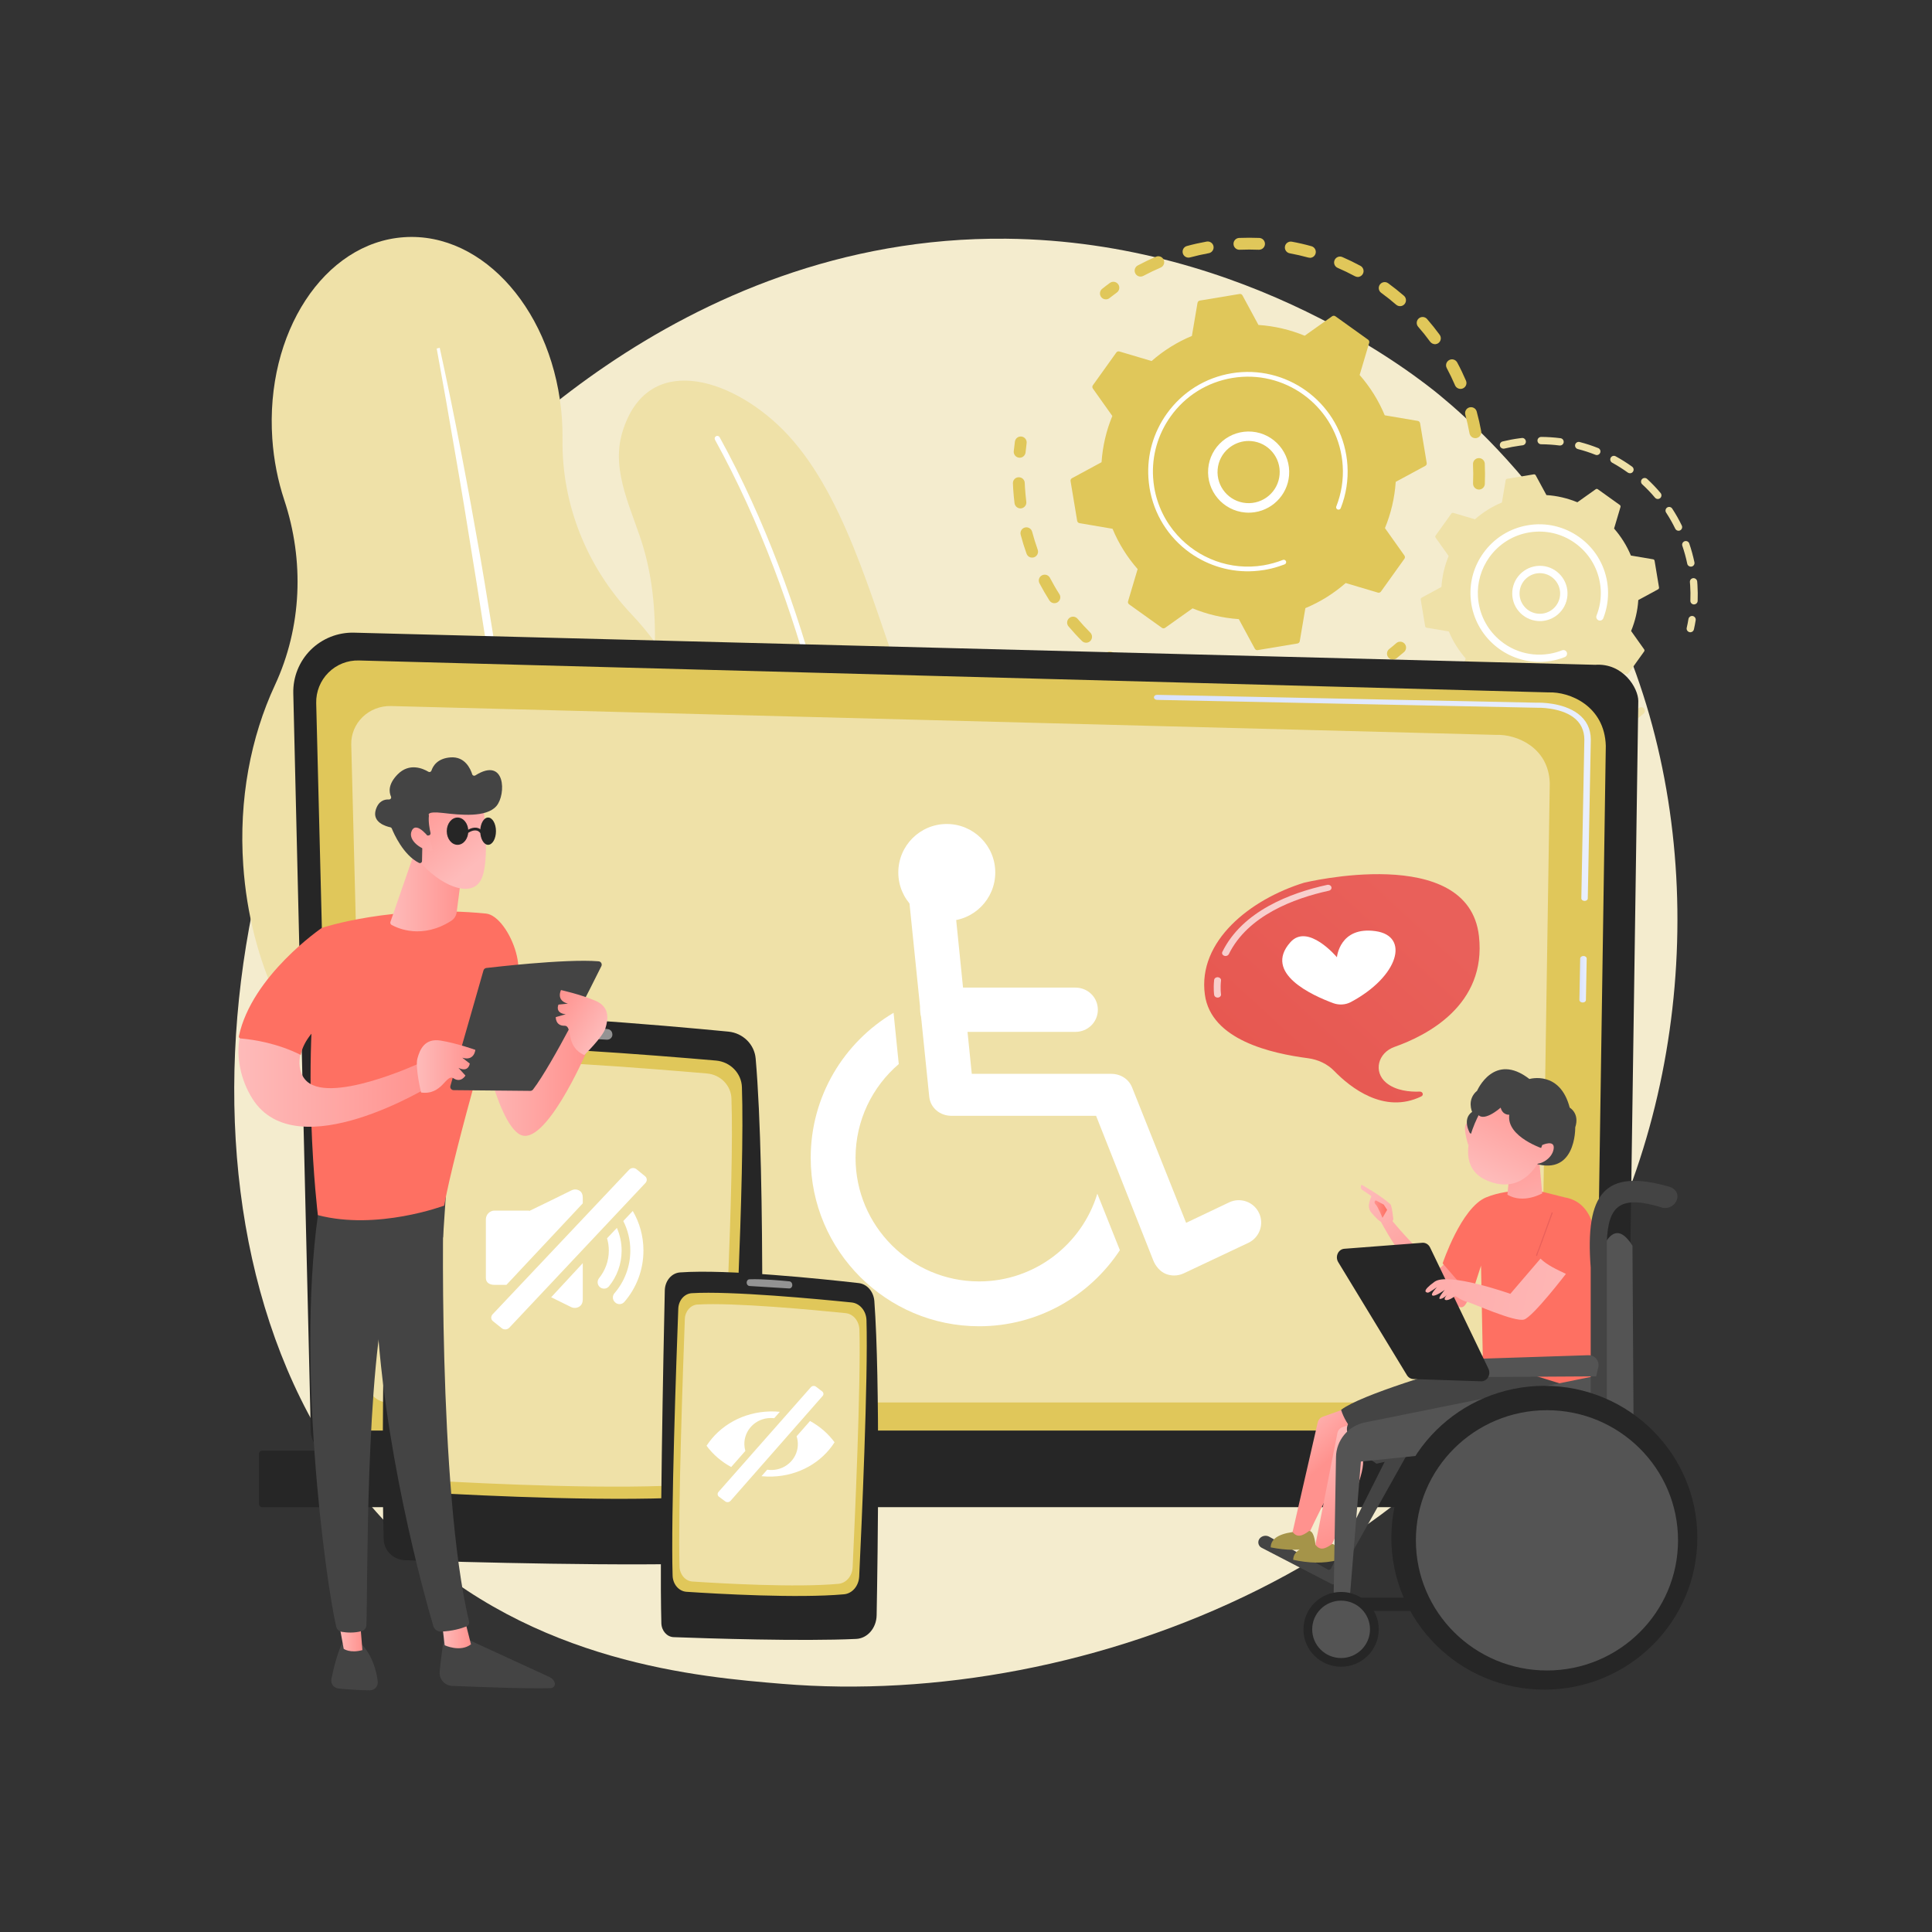 <?xml version="1.0" encoding="utf-8"?>
<!-- Generator: Adobe Illustrator 27.0.1, SVG Export Plug-In . SVG Version: 6.00 Build 0)  -->
<svg version="1.1" xmlns="http://www.w3.org/2000/svg" xmlns:xlink="http://www.w3.org/1999/xlink" x="0px" y="0px"
	 viewBox="0 0 3710 3710" style="enable-background:new 0 0 3710 3710;" xml:space="preserve">
<rect x="0" y="0" width="3710" height="3710" fill="#333333" stroke="none"/>
<style type="text/css">
	.st0{fill:#F4ECCE;}
	.st1{fill:#EFE1A8;}
	.st2{fill:#FFFFFF;}
	.st3{fill:#E0C75A;}
	.st4{fill:#262626;}
	.st5{fill:url(#SVGID_1_);}
	.st6{fill:url(#SVGID_00000177444023235024947720000008381021009723384982_);}
	.st7{opacity:0.5;fill:#FFFFFF;}
	.st8{fill:url(#SVGID_00000115482988631162999550000005470568596367128202_);}
	.st9{fill:url(#SVGID_00000049910175073420524510000014096991754862824623_);}
	.st10{fill:url(#SVGID_00000027603692795450133010000012960744692622818223_);}
	.st11{fill:url(#SVGID_00000178192200902424728930000014666182741542637456_);}
	.st12{fill:url(#SVGID_00000134968643287622234560000001665520947789313721_);}
	.st13{fill-rule:evenodd;clip-rule:evenodd;fill:url(#SVGID_00000149380544060020983030000002183452245188877205_);}
	.st14{fill-rule:evenodd;clip-rule:evenodd;fill:url(#SVGID_00000066509322331314872870000011243826885242296720_);}
	.st15{fill-rule:evenodd;clip-rule:evenodd;fill:#444444;}
	.st16{fill-rule:evenodd;clip-rule:evenodd;fill:url(#SVGID_00000116926263319690336450000000543214622638671503_);}
	.st17{fill-rule:evenodd;clip-rule:evenodd;fill:url(#SVGID_00000149375864471344107950000016720702987685540520_);}
	.st18{fill:#444444;}
	.st19{fill:url(#SVGID_00000005979920327488448890000007213044626004743864_);}
	.st20{fill:#A59449;}
	.st21{fill:#545454;}
	.st22{fill:url(#SVGID_00000177452434225223080730000011370926411965850809_);}
	.st23{fill:url(#SVGID_00000043431228560297376810000011443190784422220687_);}
	.st24{fill:url(#SVGID_00000116237820891903427680000009299300959451174045_);}
	.st25{opacity:0.7;fill:#FFFFFF;}
	.st26{fill:url(#SVGID_00000095339531005402135610000017514954509921741706_);}
	.st27{fill:url(#SVGID_00000173145947883202251990000006400387176940066950_);}
	.st28{fill:url(#SVGID_00000181072567319300694140000009638237942830208441_);}
	.st29{fill:url(#SVGID_00000082328971297537823050000002605460998576604350_);}
	.st30{fill:url(#SVGID_00000121242731131555713200000011551484860735406475_);}
	.st31{fill:url(#SVGID_00000010307734301448599330000015622334936989526921_);}
	.st32{fill:url(#SVGID_00000133515025786941662420000009664515427415761801_);}
	.st33{fill:url(#SVGID_00000075882008596747585280000002678316888873162660_);}
	.st34{fill:url(#SVGID_00000018946719870806944770000005546866426150064257_);}
	.st35{fill:url(#SVGID_00000075869407792668091990000012925148922666387339_);}
	.st36{fill:url(#SVGID_00000030452059577816991300000009861490176275466382_);}
</style>
<g id="Background">
</g>
<g id="Illustration">
	<path class="st0" d="M3105,2343.5c-280.8,656.2-1021.8,938.1-1602.5,890c-158.5-13.1-477.5-39.5-726.6-275.1
		C297.5,2506.1,371.2,1560.6,829.1,1004c59-71.7,467.1-552,1103.2-545.6c465.7,4.7,792.5,267.8,832.3,300.5
		c50.2,41.4,160.9,139.8,260.7,295.8C3259.8,1421.5,3280.4,1933.4,3105,2343.5z"/>
	<g>
		<path class="st1" d="M1255.1,1702.5c-35.6-128.8-6-285.2,1.2-426.8c3.8-74.9,0.9-148.4-19.8-220.9
			c-20.5-72.1-64.6-147.4-41.5-224.5c46.5-155.2,207-106.3,307.7-5.8c116.8,116.7,169.8,324,227.7,481.5
			c34.9,95,81.9,191,106.1,289.2c40.1,162.6,16.5,281.6-53.2,368.5c-66.8,83.3-180.3,112.5-279.1,72
			C1415,1999.1,1312.6,1910.3,1255.1,1702.5z"/>
		<path class="st2" d="M1676.2,2269.5C1676.2,2269.5,1676.2,2269.5,1676.2,2269.5c-2.8-0.1-5-2.5-4.9-5.3
			c0.1-2,9.2-205.4-22.9-480.9c-29.7-254.1-101.5-623.2-275.4-938.8c-1.3-2.4-0.5-5.5,2-6.9c2.4-1.3,5.5-0.5,6.9,2
			c174.7,317.1,246.8,687.6,276.6,942.7c32.2,276.3,23.1,480.3,23,482.3C1681.3,2267.5,1679,2269.6,1676.2,2269.5z"/>
	</g>
	<g>
		<path class="st1" d="M1386.2,1598.7c-11.5-168.9-77.3-317.5-173.3-418.9c-85.8-90.7-134.3-210.9-132.7-335.7
			c0.2-13.1-0.2-26.4-1.1-39.8C1065.1,601.2,929.4,445,775.8,455.5C622.3,466,509.1,639.2,522.9,842.3
			c2.8,41.5,10.8,81.1,22.9,117.7c38.8,116.7,34,244.1-17.9,355.7c-46.4,99.7-69.5,219.2-60.8,345.8
			c12.9,188.9,93.6,352.3,208.6,452.9c43.5,38,79.9,83.8,106.9,134.8c44.8,84.8,123.9,139,210.1,133.1
			c93-6.4,168.3-80.8,197.1-182.2c16.3-57.4,43.7-110.8,78.9-159.1C1351.8,1927.2,1397.8,1769.5,1386.2,1598.7z"/>
		<path class="st2" d="M844.4,667.9c29.2,132.9,54.2,266.6,77.7,400.6c5.9,33.5,11.3,67.1,16.7,100.6l8.2,50.4l7.8,50.4
			c5.1,33.6,10.6,67.2,15.2,100.9l14,101.1c8.5,67.5,17.6,134.9,24.8,202.6c3.7,33.8,8,67.6,11,101.5l9.4,101.6
			c11.2,135.6,18.9,271.6,19.8,407.7l-5.9,0.1l-4.5-101.8l-1.1-25.4l-1.7-25.4l-3.5-50.8l-3.4-50.8c-1.1-16.9-2.8-33.8-4.2-50.8
			c-3-33.8-5.8-67.7-9-101.5c-13.8-135.1-29.4-270.1-47.8-404.7c-9.7-67.2-18.8-134.6-29-201.7l-7.5-50.4l-7.9-50.3
			c-5.3-33.6-10.5-67.1-16.1-100.6c-10.6-67.1-21.7-134.2-33.4-201.1c-11.3-67-23.2-133.9-35.4-200.8L844.4,667.9z"/>
	</g>
	<g>
		<g>
			<g>
				<path class="st3" d="M2839.6,940.1c-6.3-0.3-11.1-5.5-10.9-11.8c0.5-12.2,0.5-24.5-0.1-36.8c-0.3-6.2,4.5-11.4,10.6-11.8
					c0.1,0,0.1,0,0.2,0c6.3-0.3,11.6,4.6,11.8,10.8c0.6,12.9,0.6,25.9,0.1,38.7c-0.2,5.9-4.9,10.5-10.6,10.9
					C2840.4,940.1,2840,940.1,2839.6,940.1z M2821.9,832.1c-2.2-12-4.9-24.1-8.1-35.9c-1.6-6,1.9-12.3,8-13.9
					c6.1-1.6,12.3,1.9,13.9,8c3.4,12.4,6.3,25.1,8.6,37.7c1.1,6.2-3,12.1-9.1,13.2c-0.4,0.1-0.9,0.1-1.3,0.2
					C2828.1,841.8,2823,837.8,2821.9,832.1z M2794.1,739.9c-4.8-11.2-10.2-22.4-15.9-33.1c-3-5.5-0.9-12.4,4.7-15.4
					c5.5-3,12.4-0.9,15.4,4.7c6.1,11.3,11.7,23.1,16.8,34.9c2.5,5.8-0.2,12.4-6,14.9c-1.2,0.5-2.5,0.8-3.8,0.9
					C2800.6,747,2796,744.4,2794.1,739.9z M2746.3,656.2c-7.2-9.9-14.9-19.5-23-28.7c-4.1-4.7-3.6-11.9,1.1-16
					c4.7-4.1,11.9-3.6,16,1.1c8.4,9.7,16.6,19.9,24.2,30.3c3.7,5.1,2.6,12.2-2.5,15.9c-1.8,1.3-3.9,2-6,2.2
					C2752.5,661,2748.7,659.4,2746.3,656.2z M2681.1,585.2c-9.2-8-18.9-15.7-28.8-22.9c-5.1-3.7-6.2-10.8-2.5-15.9
					c3.7-5.1,10.8-6.2,15.9-2.5c10.4,7.6,20.6,15.7,30.3,24.1c4.7,4.1,5.2,11.3,1.1,16c-2.1,2.4-4.9,3.7-7.8,3.9
					C2686.4,588.1,2683.5,587.2,2681.1,585.2z M2601.8,530.4c-10.8-5.8-21.9-11.2-33.1-16c-5.8-2.5-8.4-9.2-5.9-14.9
					c2.5-5.8,9.2-8.4,14.9-5.9c11.8,5.1,23.5,10.8,34.8,16.9c5.5,3,7.6,9.9,4.6,15.4c-1.9,3.6-5.5,5.7-9.3,6
					C2605.9,531.9,2603.8,531.4,2601.8,530.4z M2180.2,525.1c-3-5.5-0.9-12.4,4.7-15.4c11.3-6,23.1-11.7,34.9-16.7
					c5.8-2.5,12.4,0.2,14.9,6c2.5,5.8-0.2,12.4-6,14.9c-11.2,4.8-22.4,10.2-33.2,15.9c-1.5,0.8-3,1.2-4.6,1.3
					C2186.7,531.4,2182.4,529.2,2180.2,525.1z M2512.4,494.6c-11.8-3.2-23.8-6-35.8-8.2c-6.2-1.1-10.2-7.1-9.1-13.2
					c1.1-6.2,7.1-10.2,13.2-9.1c12.6,2.3,25.3,5.2,37.7,8.7c6,1.7,9.6,7.9,7.9,14c-1.3,4.8-5.5,8-10.2,8.3
					C2514.9,495,2513.7,494.9,2512.4,494.6z M2271.3,486.3c-1.6-6.1,1.9-12.3,8-13.9c12.4-3.4,25.1-6.2,37.8-8.5
					c6.2-1.1,12.1,3,13.2,9.1c1.1,6.2-3,12.1-9.1,13.2c-12,2.2-24.1,4.9-35.9,8.1c-0.8,0.2-1.5,0.3-2.3,0.4
					C2277.7,495,2272.7,491.6,2271.3,486.3z M2417.3,479.6c-12.2-0.5-24.6-0.5-36.8,0c-6.3,0.3-11.6-4.6-11.8-10.9
					c-0.3-6.2,4.5-11.4,10.6-11.8c0.1,0,0.2,0,0.2,0c12.9-0.5,25.9-0.5,38.7,0c6.3,0.3,11.1,5.6,10.9,11.8
					c-0.3,5.9-4.9,10.5-10.6,10.8C2418.1,479.7,2417.7,479.7,2417.3,479.6z"/>
				<path class="st3" d="M2124.3,574.8c2.2-0.1,4.4-0.9,6.3-2.4c4.6-3.6,9.3-7.2,14.1-10.7c5.1-3.7,6.2-10.8,2.5-15.9
					c-3.7-5.1-10.8-6.2-15.9-2.5c-5,3.7-10,7.4-14.8,11.3c-4.9,3.9-5.7,11-1.8,16C2117.1,573.6,2120.7,575.1,2124.3,574.8z"/>
			</g>
			<g>
				<path class="st3" d="M1958.8,878.9c5.5-0.3,10-4.6,10.6-10.2c0.6-5.8,1.2-11.7,2-17.6c0.9-6.2-3.5-11.9-9.7-12.8
					c-6.2-0.9-11.9,3.5-12.8,9.7c-0.8,6.1-1.6,12.4-2.2,18.5c-0.6,6.2,4,11.8,10.2,12.4C1957.6,878.9,1958.2,878.9,1958.8,878.9z"/>
				<path class="st3" d="M2404.2,1363.6c-6.3,0.1-11.4-4.9-11.5-11.2c-0.1-6.3,4.9-11.4,11.2-11.5c11.9-0.2,24.1-0.9,36.1-2
					c6.2-0.6,11.8,4,12.4,10.2c0.6,6.2-4,11.8-10.2,12.4c-5.2,0.5-10.5,0.9-15.7,1.3C2419.1,1363.2,2411.6,1363.5,2404.2,1363.6z
					 M2489.6,1342.9c-1.4-6.1,2.3-12.2,8.4-13.7c11.7-2.8,23.4-6.1,34.8-9.8c5.9-2,12.4,1.3,14.3,7.3c2,6-1.3,12.4-7.3,14.3
					c-12,3.9-24.3,7.4-36.7,10.3c-0.6,0.2-1.3,0.2-1.9,0.3C2495.9,1351.9,2490.9,1348.3,2489.6,1342.9z M2342.4,1360.2
					c-12.5-1.5-25.2-3.7-37.6-6.3c-6.1-1.3-10.1-7.3-8.8-13.5c1.3-6.1,7.3-10.1,13.4-8.8c11.8,2.5,23.8,4.5,35.7,5.9
					c6.2,0.8,10.6,6.4,9.9,12.7c-0.7,5.5-5.2,9.6-10.5,9.9C2343.8,1360.3,2343.1,1360.3,2342.4,1360.2z M2582.1,1312.5
					c-2.8-5.6-0.4-12.4,5.2-15.2c10.8-5.3,21.5-11.1,31.8-17.2c5.4-3.2,12.4-1.5,15.6,3.9c3.2,5.4,1.5,12.4-3.9,15.6
					c-10.9,6.5-22.1,12.6-33.5,18.1c-1.4,0.7-2.8,1-4.3,1.1C2588.6,1319.1,2584.2,1316.7,2582.1,1312.5z M2245.3,1337.1
					c-11.9-4.3-23.7-9.1-35.3-14.4c-5.7-2.6-8.2-9.3-5.6-15c2.6-5.7,9.3-8.2,15-5.6c10.9,5,22.2,9.6,33.5,13.6
					c5.9,2.1,9,8.6,6.9,14.5c-1.6,4.4-5.6,7.2-10,7.5C2248.4,1337.9,2246.8,1337.7,2245.3,1337.1z M2155.7,1293.3
					c-10.7-6.8-21.2-14.1-31.3-21.7c-5-3.8-6-10.9-2.2-15.9c3.8-5,10.9-6,15.9-2.2c9.6,7.2,19.6,14.2,29.7,20.6
					c5.3,3.4,6.9,10.4,3.5,15.7c-2,3.2-5.4,5-8.9,5.3C2160.2,1295.2,2157.8,1294.6,2155.7,1293.3z M2077.7,1230.9
					c-9-8.9-17.7-18.4-25.8-28c-4.1-4.8-3.5-11.9,1.3-16c4.8-4.1,12-3.5,16,1.3c7.8,9.2,16,18.1,24.5,26.6c4.4,4.4,4.4,11.6,0,16.1
					c-2,2-4.6,3.1-7.3,3.3C2083.3,1234.4,2080.1,1233.3,2077.7,1230.9z M2015.2,1153.1c-6.8-10.7-13.2-21.8-19.1-33
					c-2.9-5.6-0.8-12.4,4.8-15.3c5.5-2.9,12.4-0.7,15.3,4.8c5.6,10.6,11.6,21.2,18.1,31.3c3.4,5.3,1.8,12.3-3.5,15.7
					c-1.7,1.1-3.5,1.6-5.4,1.7C2021.5,1158.6,2017.5,1156.7,2015.2,1153.1z M1971.3,1063.3c-4.3-11.9-8.1-24.1-11.3-36.4
					c-1.6-6.1,2-12.3,8.1-13.9c6-1.6,12.3,2,13.9,8.1c3.1,11.6,6.7,23.2,10.7,34.5c2.1,5.9-1,12.4-6.9,14.5c-1,0.4-2.1,0.6-3.1,0.6
					C1977.8,1071.2,1973.1,1068.2,1971.3,1063.3z M1948.2,966.3c-1.2-9.2-2-18.6-2.6-27.9c-0.2-3.4-0.4-6.7-0.5-10.1
					c-0.3-6.3,4.5-11.7,10.9-11.8c6.3-0.3,11.6,4.6,11.8,10.9c0.1,3.2,0.3,6.4,0.5,9.6c0.6,8.8,1.4,17.7,2.5,26.5
					c0.8,6.2-3.6,11.9-9.9,12.7c-0.2,0-0.5,0.1-0.7,0.1C1954.3,976.6,1949,972.3,1948.2,966.3z"/>
				<path class="st3" d="M2675.5,1266.5c2.3-0.1,4.5-1,6.4-2.5c4.8-3.8,9.6-7.9,14.3-11.9c4.7-4.1,5.2-11.3,1.1-16
					c-4.1-4.7-11.3-5.2-16-1.1c-4.4,3.9-9,7.7-13.6,11.3c-4.9,3.9-5.7,11.1-1.8,16C2668.3,1265.3,2671.9,1266.7,2675.5,1266.5z"/>
			</g>
			<g>
				<path class="st3" d="M2696.9,1073c1.3-1.8,1.3-4.3,0-6.2l-37.4-52.7c11.5-27.9,18.6-57.8,20.7-88.8l56.8-30.7
					c2-1.1,3.1-3.3,2.7-5.5l-12.7-76.4c-0.4-2.2-2.1-4-4.3-4.4l-63.6-10.8c-11.9-28.7-28.3-54.7-48.2-77.4l18.4-61.9
					c0.6-2.2-0.2-4.5-2-5.8l-63-45.1c-1.8-1.3-4.3-1.3-6.2,0l-52.7,37.4c-27.9-11.5-57.8-18.6-88.8-20.7l-30.7-56.8
					c-1.1-2-3.3-3.1-5.5-2.7l-76.4,12.7c-2.2,0.4-4,2.1-4.4,4.3l-10.8,63.6c-28.7,11.9-54.7,28.3-77.4,48.2l-61.9-18.4
					c-2.2-0.6-4.5,0.2-5.8,2l-45.1,63c-1.3,1.8-1.3,4.3,0,6.2l37.4,52.7c-11.5,27.9-18.6,57.8-20.7,88.8l-56.8,30.7
					c-2,1.1-3.1,3.3-2.7,5.5l12.7,76.4c0.4,2.2,2.1,4,4.3,4.4l63.6,10.8c11.9,28.7,28.3,54.7,48.2,77.4l-18.4,61.9
					c-0.6,2.2,0.2,4.5,2,5.8l63,45.1c1.8,1.3,4.3,1.3,6.2,0l52.7-37.4c27.9,11.5,57.8,18.6,88.8,20.7l30.7,56.8
					c1.1,2,3.3,3.1,5.5,2.7l76.4-12.7c2.2-0.4,4-2.1,4.4-4.3l10.8-63.6c28.7-11.9,54.7-28.3,77.4-48.2l61.9,18.4
					c2.2,0.6,4.5-0.2,5.8-2L2696.9,1073z"/>
				<g>
					<path class="st2" d="M2391.3,984.2c-42.8-3.6-74.7-41.3-71.2-84.1c1.7-20.7,11.4-39.5,27.3-53c15.9-13.4,36-19.9,56.8-18.2
						c42.8,3.6,74.7,41.3,71.2,84.1c-3.2,38.9-34.7,68.9-72.6,71.3C2399,984.6,2395.1,984.5,2391.3,984.2z M2359.1,861
						c-12.2,10.3-19.6,24.7-20.9,40.6c-2.7,32.8,21.7,61.7,54.6,64.4c32.8,2.7,61.7-21.7,64.4-54.6c2.7-32.8-21.7-61.7-54.6-64.4
						c-3-0.2-5.9-0.3-8.9-0.1C2381.1,847.8,2369,852.7,2359.1,861z"/>
				</g>
				<g>
					<path class="st2" d="M2408.2,1096.7c6.5-0.4,13-1.2,19.5-2.2l0,0c2.1-0.3,4.1-0.7,6.1-1.1c10.1-2,19.9-4.8,29.5-8.4
						c0.1,0,0.3-0.1,0.4-0.1c0.4-0.1,0.7-0.3,1.1-0.4c0.7-0.3,1.4-0.6,2.1-0.8c1.9-0.7,3-2.6,2.9-4.5c0-0.5-0.1-0.9-0.3-1.4
						c-0.9-2.3-3.6-3.5-5.9-2.6c-12,4.7-24.6,8.2-37.4,10.4c-63.8,10.6-125.4-13.4-165.7-58.3c-22.4-24.9-38.2-56.3-44.1-91.8
						c-1-6.2-1.7-12.4-2.1-18.6c-2.6-41.8,9.1-82.8,33.7-117.3c28.3-39.6,70.4-65.8,118.5-73.8c99.3-16.5,193.3,50.9,209.8,150.1
						c1,6.1,1.7,12.3,2.1,18.4c1.7,26.6-2.5,53.4-12.3,78.2c-0.3,0.6-0.4,1.3-0.3,2c0.1,1.7,1.2,3.3,2.9,3.9c2.3,0.9,5-0.2,5.9-2.6
						c10.3-26.1,14.7-54.1,12.9-82.1c-0.4-6.5-1.1-12.9-2.2-19.3c-17.3-104.2-116.1-174.8-220.2-157.6
						c-50.5,8.4-94.6,35.9-124.4,77.5c-25.9,36.2-38.2,79.3-35.4,123.2c0.4,6.5,1.2,13,2.2,19.6c8.4,50.5,35.9,94.6,77.5,124.4
						C2321.3,1087.2,2364.4,1099.5,2408.2,1096.7z"/>
				</g>
			</g>
		</g>
		<g>
			<g>
				<path class="st1" d="M3246.4,1214.1c3-0.2,5.7-2.3,6.4-5.5c1.3-5.8,2.5-11.7,3.4-17.6c0.6-3.8-2-7.4-5.8-8.1
					c-3.8-0.6-7.4,2-8.1,5.8c-0.9,5.6-2,11.3-3.3,16.8c-0.9,3.8,1.5,7.5,5.3,8.4C3245.1,1214.1,3245.8,1214.2,3246.4,1214.1z"/>
				<path class="st1" d="M3252.7,1160.7c-3.9-0.2-6.9-3.4-6.7-7.3c0.4-9.8,0.2-19.7-0.4-29.4c-0.1-2.1-0.3-4.1-0.5-6.2
					c-0.3-3.9,2.5-7.2,6.4-7.6c3.7-0.2,7.2,2.5,7.6,6.4c0.2,2.2,0.3,4.3,0.5,6.5c0.6,10.2,0.8,20.6,0.4,30.8c-0.1,3.6-3,6.5-6.6,6.7
					C3253.2,1160.7,3253,1160.7,3252.7,1160.7z M3240,1082.5c-2.4-11.6-5.6-23.2-9.4-34.3c-1.3-3.7,0.7-7.6,4.4-8.9
					c3.6-1.2,7.7,0.7,8.9,4.4c4,11.7,7.3,23.8,9.9,36c0.8,3.8-1.6,7.5-5.4,8.3c-0.3,0.1-0.7,0.1-1,0.1
					C3243.9,1088.3,3240.7,1086,3240,1082.5z M3217,1015.3c-5.2-10.6-11.1-21.1-17.6-31c-2.1-3.2-1.2-7.6,2-9.7
					c3.3-2.1,7.6-1.2,9.7,2c6.8,10.4,13,21.3,18.4,32.5c1.7,3.5,0.3,7.7-3.2,9.4c-0.8,0.4-1.7,0.6-2.6,0.7
					C3221,1019.4,3218.3,1017.9,3217,1015.3z M3178.1,955.7c-7.6-9.1-15.9-17.7-24.6-25.7c-2.8-2.6-3-7.1-0.4-9.9
					c2.6-2.8,7.1-3,9.9-0.4c9.1,8.4,17.8,17.5,25.8,27c2.5,3,2.1,7.4-0.8,9.9c-1.2,1-2.6,1.5-4.1,1.6
					C3181.8,958.3,3179.6,957.5,3178.1,955.7z M3125.9,907.5c-9.6-6.9-19.7-13.3-30.1-19c-3.4-1.9-4.6-6.1-2.8-9.5
					c1.9-3.4,6.1-4.7,9.5-2.8c10.9,6,21.5,12.6,31.6,19.9c3.1,2.3,3.9,6.6,1.6,9.8c-1.3,1.8-3.2,2.8-5.3,2.9
					C3128.9,908.9,3127.3,908.4,3125.9,907.5z M3063.6,873.3c-11-4.4-22.4-8.1-33.8-11c-3.7-1-6-4.8-5-8.5c1-3.7,4.8-6,8.6-5
					c12,3.1,23.9,7,35.5,11.6c3.6,1.4,5.4,5.5,3.9,9.1c-1,2.6-3.5,4.2-6.1,4.4C3065.6,873.9,3064.6,873.7,3063.6,873.3z
					 M2994.9,855.5c-11.7-1.5-23.6-2.3-35.5-2.4c-3.9,0-7-3.2-7-7.1c0-3.9,3.2-6.9,7.1-7c12.4,0.1,25,0.9,37.2,2.5
					c3.8,0.5,6.5,4,6,7.9c-0.4,3.4-3.2,5.9-6.5,6.1C2995.8,855.6,2995.3,855.5,2994.9,855.5z M2880.3,856.2
					c-0.9-3.8,1.4-7.6,5.2-8.5c10.4-2.5,21.2-4.6,31.9-6c1.6-0.2,3.3-0.4,4.9-0.6c3.8-0.6,7.3,2.3,7.8,6.2c0.4,3.8-2.3,7.3-6.2,7.8
					c-1.5,0.2-3.1,0.4-4.6,0.6c-10.3,1.4-20.5,3.3-30.4,5.7c-0.4,0.1-0.8,0.2-1.2,0.2C2884.2,861.8,2881.1,859.6,2880.3,856.2z"/>
			</g>
			<g>
				<path class="st1" d="M2972.3,1444.5c-12.2,0.6-24.6,0.5-36.7-0.4c-3.9-0.3-6.8-3.6-6.5-7.5c0.3-3.9,3.7-6.7,7.5-6.5
					c11.6,0.8,23.4,0.9,35,0.4c3.9-0.2,7.2,2.8,7.4,6.6C2979.1,1441,2976.2,1444.2,2972.3,1444.5
					C2972.4,1444.5,2972.3,1444.5,2972.3,1444.5z M3000.7,1434.7c-0.7-3.8,1.9-7.4,5.7-8.1c11.5-2,23-4.7,34.1-8
					c3.7-1.1,7.6,1,8.7,4.7c1.1,3.7-1,7.6-4.7,8.7c-11.7,3.5-23.7,6.3-35.8,8.4c-0.3,0-0.5,0.1-0.8,0.1
					C3004.5,1440.7,3001.3,1438.3,3000.7,1434.7z M2899.2,1439.3c-12-2.4-24-5.5-35.5-9.2c-3.7-1.2-5.7-5.2-4.5-8.8
					c1.2-3.7,5.1-5.7,8.8-4.5c11,3.6,22.5,6.6,33.9,8.8c3.8,0.7,6.3,4.4,5.5,8.2c-0.6,3.2-3.3,5.5-6.4,5.7
					C2900.4,1439.4,2899.8,1439.4,2899.2,1439.3z M3069.8,1415.8c-1.6-3.5,0.1-7.7,3.6-9.2c10.7-4.7,21.2-10.1,31.2-16
					c3.3-2,7.6-0.9,9.6,2.5c2,3.3,0.9,7.6-2.5,9.6c-10.5,6.2-21.5,11.9-32.7,16.8c-0.8,0.3-1.6,0.5-2.4,0.6
					C3073.8,1420.1,3071,1418.5,3069.8,1415.8z M2829.5,1416.6c-11.1-5.2-21.9-11.1-32.3-17.5c-3.3-2-4.3-6.4-2.2-9.7
					c2-3.3,6.4-4.3,9.7-2.2c9.9,6.2,20.2,11.8,30.8,16.7c3.5,1.6,5,5.8,3.4,9.3c-1.1,2.4-3.4,3.9-5.9,4
					C2831.7,1417.3,2830.6,1417.1,2829.5,1416.6z M2767.3,1377.8c-9.5-7.7-18.7-16-27.2-24.7c-2.7-2.8-2.6-7.2,0.1-9.9
					c2.8-2.7,7.2-2.6,9.9,0.1c8.1,8.3,16.8,16.3,25.9,23.6c3,2.4,3.5,6.8,1.1,9.9c-1.3,1.6-3.1,2.5-5,2.6
					C2770.4,1379.5,2768.7,1379,2767.3,1377.8z M2716.1,1325.3c-7.4-9.7-14.3-20-20.4-30.5c-2-3.3-0.8-7.6,2.5-9.6
					c3.3-2,7.6-0.8,9.6,2.5c5.9,10,12.4,19.8,19.5,29.1c2.3,3.1,1.8,7.5-1.3,9.8c-1.1,0.9-2.5,1.3-3.8,1.4
					C2719.9,1328.1,2717.6,1327.2,2716.1,1325.3z"/>
				<path class="st1" d="M3138.6,1383.2c1.3-0.1,2.7-0.6,3.8-1.5c4.7-3.7,9.4-7.5,13.9-11.4c2.9-2.5,3.2-7,0.7-9.9
					c-2.5-2.9-7-3.2-9.9-0.7c-4.2,3.7-8.7,7.4-13.2,10.9c-3.1,2.4-3.6,6.8-1.3,9.8C3134,1382.4,3136.3,1383.4,3138.6,1383.2z"/>
			</g>
			<g>
				<path class="st1" d="M3157.2,1251c0.9-1.2,0.9-2.9,0-4.1l-25-35.2c7.7-18.7,12.5-38.7,13.8-59.4l38-20.6
					c1.3-0.7,2.1-2.2,1.8-3.7l-8.5-51.1c-0.2-1.5-1.4-2.7-2.9-2.9l-42.6-7.2c-8-19.2-19-36.6-32.3-51.8l12.3-41.4
					c0.4-1.5-0.1-3-1.3-3.9l-42.2-30.2c-1.2-0.9-2.9-0.9-4.1,0l-35.2,25c-18.7-7.7-38.7-12.5-59.4-13.8l-20.6-38
					c-0.7-1.3-2.2-2.1-3.7-1.8l-51.1,8.5c-1.5,0.2-2.7,1.4-2.9,2.9l-7.2,42.6c-19.2,8-36.6,19-51.8,32.3l-41.4-12.3
					c-1.5-0.4-3,0.1-3.9,1.3l-30.2,42.2c-0.9,1.2-0.9,2.9,0,4.1l25,35.2c-7.7,18.7-12.5,38.7-13.8,59.4l-38,20.6
					c-1.3,0.7-2.1,2.2-1.8,3.7l8.5,51.1c0.2,1.5,1.4,2.7,2.9,2.9l42.6,7.2c8,19.2,19,36.6,32.3,51.8l-12.3,41.4
					c-0.4,1.5,0.1,3,1.3,3.9l42.2,30.2c1.2,0.9,2.9,0.9,4.1,0l35.2-25c18.7,7.7,38.7,12.5,59.4,13.8l20.6,38
					c0.7,1.3,2.2,2.1,3.7,1.8l51.1-8.5c1.5-0.2,2.7-1.4,2.9-2.9l7.2-42.6c19.2-8,36.6-19,51.8-32.3l41.4,12.3c1.5,0.4,3-0.1,3.9-1.3
					L3157.2,1251z"/>
				<g>
					<path class="st2" d="M2952.6,1192.5c-14.1-1.2-26.9-7.8-36.1-18.6c-9.2-10.8-13.5-24.5-12.4-38.7c2.4-29.1,28.1-50.8,57.3-48.5
						c29.1,2.4,50.9,28.1,48.5,57.3c-1.2,14.1-7.8,26.9-18.6,36.1c-8.8,7.4-19.5,11.7-30.8,12.5
						C2957.8,1192.8,2955.2,1192.7,2952.6,1192.5z M2918.1,1136.4c-0.9,10.4,2.4,20.5,9.1,28.4c6.7,8,16.2,12.8,26.5,13.7l0,0
						c10.4,0.8,20.5-2.4,28.4-9.1c8-6.7,12.8-16.2,13.7-26.5c1.8-21.4-14.2-40.3-35.6-42.1c-1.9-0.2-3.8-0.2-5.7-0.1
						C2935.5,1101.9,2919.7,1116.9,2918.1,1136.4z"/>
				</g>
				<g>
					<path class="st2" d="M2964.4,1270.8c4.4-0.3,8.9-0.8,13.3-1.5c8.9-1.5,17.6-3.8,26-7.1c0.4-0.1,0.8-0.3,1.1-0.4
						c2.9-1.1,4.6-4,4.4-7c0-0.7-0.2-1.4-0.5-2.1c-1.4-3.6-5.5-5.3-9.1-3.9c-7.8,3.1-15.9,5.3-24.2,6.7l0,0
						c-0.5,0.1-0.9,0.1-1.4,0.2c-19.7,3.1-39.3,1.1-57.6-5.4c-9.9-3.5-19.4-8.4-28.2-14.6c-0.1-0.1-0.1-0.1-0.2-0.2
						c-0.2-0.2-0.4-0.3-0.7-0.5c-25.6-18.4-42.6-45.6-47.8-76.7c-0.7-4-1.1-8.1-1.4-12.1c-1.7-27,5.9-53.6,21.8-76
						c18.4-25.6,45.6-42.6,76.7-47.8c31.1-5.1,62.4,2.1,88,20.5c25.6,18.4,42.6,45.6,47.8,76.7c0.7,4,1.1,7.9,1.4,11.9
						c1.1,17.3-1.6,34.5-8,50.6c-0.4,1-0.5,2-0.5,3c0.2,2.6,1.8,5.1,4.4,6.1c3.6,1.4,7.7-0.3,9.1-4c7.1-18,10.1-37.4,8.9-56.6
						c-0.3-4.5-0.8-8.9-1.5-13.3c-5.8-34.8-24.8-65.3-53.5-85.8c-28.7-20.5-63.7-28.7-98.5-22.9c-34.8,5.8-65.3,24.8-85.8,53.5
						c-17.9,25-26.4,54.7-24.4,85c0.3,4.5,0.8,9,1.5,13.5C2837,1227.9,2897.6,1275,2964.4,1270.8z"/>
				</g>
			</g>
		</g>
	</g>
	<g>
		<g>
			<path class="st4" d="M596.8,2747.6c0,24.8,20.3,45.1,45.1,45.1h2438.7c24.8,0,45.1-20.3,45.1-45.1l20.3-1401.5
				c0-24.8-29.2-73.2-82.7-69.5l-2383.4-61.7c-31.1-0.8-61.2,11.2-83.3,33.1c-22,22-34.1,52-33.4,83.1L596.8,2747.6z"/>
			<path class="st3" d="M641.3,2704.4c0,23.5,19.2,42.7,42.7,42.7h2337.8c23.5,0,42.7-19.2,42.7-42.7l19.1-1272.3
				c-2.3-76.6-69.4-104.1-110.1-102.5l-2284.3-61.3c-21.9-0.6-43,7.8-58.5,23.3c-15.5,15.4-24,36.6-23.5,58.5L641.3,2704.4z"/>
			<path class="st1" d="M706.1,2654.6c0,21.2,17.8,38.6,39.7,38.6h2172.7c21.8,0,39.7-17.4,39.7-38.6l17.8-1150.7
				c-2.1-69.2-64.5-94.1-102.3-92.7l-2123-55.4c-20.3-0.5-40,7.1-54.4,21.1c-14.4,14-22.3,33.1-21.8,52.9L706.1,2654.6z"/>
			<g>
				<linearGradient id="SVGID_1_" gradientUnits="userSpaceOnUse" x1="3032.936" y1="1880.458" x2="3046.952" y2="1880.458">
					<stop  offset="0" style="stop-color:#DAE3FE"/>
					<stop  offset="1" style="stop-color:#E9EFFD"/>
				</linearGradient>
				<path class="st5" d="M3039.2,1925.1C3039.2,1925.1,3039.1,1925.1,3039.2,1925.1c-3.5,0-6.3-2.2-6.3-4.9l1.5-79.6
					c0-2.6,2.8-4.8,6.2-4.8c0,0,0.1,0,0.1,0c3.5,0,6.2,2.2,6.2,4.9l-1.5,79.6C3045.4,1923,3042.6,1925.1,3039.2,1925.1z"/>
				
					<linearGradient id="SVGID_00000101790433456019825440000004240470157554434965_" gradientUnits="userSpaceOnUse" x1="2215.98" y1="1532.147" x2="3054.956" y2="1532.147">
					<stop  offset="0" style="stop-color:#DAE3FE"/>
					<stop  offset="1" style="stop-color:#E9EFFD"/>
				</linearGradient>
				<path style="fill:url(#SVGID_00000101790433456019825440000004240470157554434965_);" d="M3042.9,1730
					C3042.9,1730,3042.8,1730,3042.9,1730c-3.5,0-6.3-2.2-6.3-4.9l5.8-304.9c-0.1-18.1-7.2-32.6-21.2-42.9
					c-26-19.2-67.4-18.3-69.1-18.2l-730.1-15.1c-3.5-0.1-6.2-2.3-6.1-5c0.1-2.7,2.7-4.9,6.4-4.7l729.7,15.1
					c4.5-0.2,48.5-0.8,77.8,20.9c16.5,12.2,24.9,29,25,49.9l-5.8,305C3049.1,1727.9,3046.3,1730,3042.9,1730z"/>
			</g>
			<path class="st4" d="M503.1,2894.2h2694.1c3.1,0,5.7-2.5,5.7-5.7v-97c0-3.1-2.5-5.7-5.7-5.7H503.1c-3.1,0-5.7,2.5-5.7,5.7v97
				C497.5,2891.6,500,2894.2,503.1,2894.2z"/>
		</g>
		<g>
			<g>
				<path class="st2" d="M2107.2,2292.2c-29.6,97.4-120.2,168.5-227.1,168.5c-130.8,0-237.2-106.4-237.2-237.3
					c0-72,32.2-136.6,83-180.1l-10-98.4c-95.2,56.4-159.1,160.1-159.1,278.5c0,178.3,145.1,323.4,323.4,323.4
					c112.9,0,212.4-58.1,270.3-146.1L2107.2,2292.2z"/>
			</g>
			<path class="st2" d="M2254.6,2449.3c-5.4,0-10.7-1-15.8-3c-11.1-4.4-19.8-15-24.2-26l-109.8-277.6h-277.5
				c-22.1,0-40.6-14.9-42.9-36.8l-38.4-375.9c-2.4-23.7,14.8-44.3,38.5-46.8c23.7-2.4,44.8,16,47.2,39.6l34.4,339.3H2134
				c17.6,0,33.5,9.8,40,26.2l103.7,259.9l82.6-39.3c21.5-10.2,47.2-1.1,57.4,20.4c10.2,21.5,1,47.1-20.5,57.3l-124.1,58.6
				C2267.2,2448,2260.9,2449.3,2254.6,2449.3z"/>
			<g>
				<path class="st2" d="M2065.1,1981.5H1810c-23.8,0-43.1-18.7-43.1-42.5c0-23.8,19.3-42.5,43.1-42.5h255.1
					c23.8,0,43.1,18.7,43.1,42.5C2108.2,1962.7,2088.9,1981.5,2065.1,1981.5z"/>
			</g>
			<circle class="st2" cx="1818.1" cy="1675.4" r="93.1"/>
		</g>
	</g>
	<g>
		<g>
			<path class="st4" d="M748.4,2002.2c-4.3,168.2-18.2,748.4-11.6,953.9c0.7,21.8,18.7,39.3,41.2,40c111,3.5,430.4,12.5,612.1,5.1
				c37.8-1.5,67.9-31.3,68.7-68c3.8-176.5,12.1-673.1-7.7-900.5c-2.4-27.3-24.4-49-52.5-51.7c-120.9-11.7-442.1-40.4-599-30.5
				C771.3,1952.2,749.1,1974.7,748.4,2002.2z"/>
			<path class="st3" d="M793.6,2054.5c-6.1,137.7-25.2,596-19.1,765.5c0.9,24.8,21,44.8,46.5,46.2c105,6,374.3,19.1,528.3,7.1
				c27.7-2.2,49.5-23.9,51-50.9c7.8-140.5,30.2-567.2,24.4-734.8c-0.9-26.7-22.3-48.6-49.7-51c-113.6-9.9-405.3-33.4-536.2-26.5
				C814.1,2011.5,794.6,2030.6,793.6,2054.5z"/>
			<path class="st1" d="M808,2078.2c-5.7,129.9-23.8,562-18.1,721.7c0.8,23.4,19.9,42.2,44,43.6c99.3,5.6,353.8,18,499.4,6.7
				c26.2-2,46.8-22.5,48.2-48c7.4-132.5,28.6-534.8,23.1-692.8c-0.9-25.2-21.1-45.8-47-48c-107.4-9.3-383.1-31.5-506.8-25
				C827.4,2037.7,809,2055.8,808,2078.2z"/>
			<path class="st7" d="M1022.8,1979.8L1022.8,1979.8c0,5.2,4.1,9.4,9.5,9.7c26.2,1.3,100.1,5.1,133.1,7c6.5,0.4,11.6-5.3,10.4-11.5
				l-0.2-1.1c-0.8-4.2-4.5-7.4-8.9-7.8c-22.3-2-89.7-7.5-134.3-5.9C1027.1,1970.3,1022.8,1974.6,1022.8,1979.8z"/>
		</g>
		<g>
			<path class="st2" d="M1238.7,2258.7l-16.5-13.5c-4.1-3.3-10.3-2.9-14,0.9L946,2523.8c-3.8,4-3.5,10,0.7,13.3l17,13.6
				c4.2,3.3,10.6,2.8,14.4-1.2l261.3-277.8C1243.1,2267.8,1242.8,2262,1238.7,2258.7z"/>
			<g>
				<path class="st2" d="M1119.1,2300.6v10.2l-146.6,156.5h-23c-9.1,0-16.5-4.1-16.5-13.2v-112.5c0-9.1,7.4-16.9,16.5-16.9h66.7v0.8
					c27.7-13.2,54.3-26.5,81.3-39.7c5.1-2.5,10.7-2.2,15.5,0.8C1117.8,2289.6,1119.1,2294.9,1119.1,2300.6z"/>
				<path class="st2" d="M1058.4,2491.1l60.7-65.5v69.5c0,5.7-1.8,11-6.7,14c-4.8,3-10.7,3.3-15.8,0.8
					C1083.9,2503.7,1071.2,2497.4,1058.4,2491.1z"/>
				<g>
					<path class="st2" d="M1235.6,2401.5c0,37.6-13.8,72.1-36.6,98.5c-4.7,5.4-13,5.8-18,0.7l-0.5-0.5c-4.5-4.5-4.8-11.8-0.7-16.6
						c19-22,30.6-50.8,30.6-82.2c0-20.4-4.9-39.7-13.5-56.7l18.2-19.3C1228.2,2347.9,1235.6,2373.8,1235.6,2401.5z"/>
					<path class="st2" d="M1193.7,2401.5c0,26-9.1,49.9-24.3,68.6c-4.6,5.6-13,6-18.1,0.9l-0.1-0.1c-4.5-4.5-4.7-11.6-0.8-16.5
						c11.7-14.5,18.7-32.9,18.7-52.9c0-8.2-1.2-16.1-3.4-23.6l18.9-20C1190.4,2371.3,1193.7,2386,1193.7,2401.5z"/>
				</g>
			</g>
		</g>
	</g>
	<g>
		<g>
			<g>
				<path class="st4" d="M1276.6,2478c-2.5,112.7-10.4,501.3-6.6,639c0.4,14.6,10.7,26.3,23.6,26.8c63.6,2.4,246.5,8.3,350.5,3.4
					c21.7-1,38.9-20.9,39.3-45.5c2.2-118.2,6.9-450.8-4.4-603.2c-1.4-18.3-14-32.8-30-34.6c-69.2-7.9-253.2-27.1-343-20.5
					C1289.7,2444.5,1277,2459.5,1276.6,2478z"/>
				<path class="st3" d="M1302.5,2513c-3.5,92.3-14.4,399.2-10.9,512.7c0.5,16.6,12,30,26.6,31c60.1,4,214.3,12.8,302.5,4.8
					c15.9-1.4,28.3-16,29.2-34.1c4.5-94.1,17.3-379.9,14-492.2c-0.5-17.9-12.8-32.5-28.5-34.1c-65-6.6-232.1-22.4-307.1-17.8
					C1314.3,2484.2,1303.1,2497,1302.5,2513z"/>
				<path class="st1" d="M1315.1,2532.7c-3.2,85.6-13.4,370.3-10.2,475.6c0.5,15.4,11.2,27.8,24.7,28.7
					c55.8,3.7,198.8,11.9,280.6,4.4c14.7-1.3,26.3-14.9,27.1-31.6c4.1-87.3,16-352.4,13-456.5c-0.5-16.6-11.8-30.2-26.4-31.7
					c-60.3-6.1-215.3-20.8-284.8-16.5C1326.1,2506,1315.7,2517.9,1315.1,2532.7z"/>
				<path class="st7" d="M1433.8,2463L1433.8,2463c0,3.5,2.4,6.3,5.4,6.5c15,0.9,57.3,3.4,76.2,4.7c3.7,0.2,6.7-3.6,5.9-7.7
					l-0.1-0.7c-0.5-2.8-2.6-5-5.1-5.2c-12.8-1.3-51.3-5-76.9-4C1436.2,2456.6,1433.8,2459.5,1433.8,2463z"/>
			</g>
		</g>
		<g>
			<g>
				<path class="st2" d="M1555.5,2728.7l-25.8,29.4c1.4,4.3,2.2,8.8,2.4,13.4c0.9,27.5-21.1,50.4-49.4,51.3
					c-3.2,0.1-6.4-0.1-9.4-0.6l-11,12.5c6.8,0.7,13.8,0.9,20.8,0.7c51.5-1.6,95.4-27.8,119.5-65.8
					C1590.4,2753,1574.3,2739,1555.5,2728.7z M1479.2,2723c2.5-0.1,5,0.1,7.5,0.4l10.8-12.3c-6.1-0.6-12.4-0.9-18.7-0.7
					c-51.9,1.1-97,27.2-122,65.9c12.3,16.7,28.5,30.6,47.3,40.8l27.2-30.9c-1.1-3.8-1.7-7.7-1.9-11.8
					C1428.5,2746.6,1450.8,2723.6,1479.2,2723z"/>
			</g>
			<path class="st2" d="M1578.8,2671.9l-11.9-9.1c-2.9-2.2-7.3-1.8-9.8,1l-177.3,201c-2.6,2.9-2.2,7.1,0.8,9.3l12.2,9.1
				c3,2.2,7.5,1.7,10.1-1.2l176.6-201.1C1582.1,2678.2,1581.7,2674.1,1578.8,2671.9z"/>
		</g>
	</g>
	<g>
		<g>
			<g>
				
					<linearGradient id="SVGID_00000141450194720375413190000015344167053299117978_" gradientUnits="userSpaceOnUse" x1="-1032.511" y1="2270.353" x2="-1197.943" y2="2470.13" gradientTransform="matrix(-1 0 0 1 1594.389 0)">
					<stop  offset="0" style="stop-color:#FEBBBA"/>
					<stop  offset="1" style="stop-color:#FF928E"/>
				</linearGradient>
				<path style="fill:url(#SVGID_00000141450194720375413190000015344167053299117978_);" d="M2646.4,2309.1
					c12.5,17.8,26.4,34.8,40.7,51.2c13.4,15.4,27.5,30.4,42.4,44.4c9.3,8.8,16.8,20.1,28,26.6c8.3,4.8,8.9,3.4,14.3-2.7
					c8.8-9.8,18.9-15.3,28.9-6.4c7.8,7,18.2,13.4,22.8,23.1c4.9,10.4-1.8,69.1-19.3,64.9c-0.1,0-78.7-18.7-162.7-183.3
					L2646.4,2309.1z"/>
				<g>
					
						<linearGradient id="SVGID_00000132769670893932696890000000820322482713821591_" gradientUnits="userSpaceOnUse" x1="-1022.463" y1="2278.66" x2="-1187.88" y2="2478.419" gradientTransform="matrix(-1 0 0 1 1594.389 0)">
						<stop  offset="0" style="stop-color:#FEBBBA"/>
						<stop  offset="1" style="stop-color:#FF928E"/>
					</linearGradient>
					<path style="fill:url(#SVGID_00000132769670893932696890000000820322482713821591_);" d="M2663,2347.8
						c-0.2,2.6,9.5,4.4,12.6-6.7c-0.8-4.8-2.4-25.8-6.1-29.1c-19.7-17.4-54.9-37-54.9-37c-3.9,6,1.2,9.9,1.2,9.9l17.6,11.8
						c-1.8,6-4.5,11.4-4.8,18.2c-0.2,5.2,1.7,10.3,5.2,14.3c3.5,4,8.2,9.1,12.4,13C2654.2,2349.6,2663,2347.8,2663,2347.8z"/>
					
						<linearGradient id="SVGID_00000174590062577306490130000014941785638327041161_" gradientUnits="userSpaceOnUse" x1="2639.566" y1="2321.847" x2="2663.652" y2="2321.847">
						<stop  offset="0" style="stop-color:#FF928E"/>
						<stop  offset="1" style="stop-color:#FE7062"/>
					</linearGradient>
					<path style="fill:url(#SVGID_00000174590062577306490130000014941785638327041161_);" d="M2663.7,2323.3l-6.5-10.1l-15.5-8.2
						c-2.4,2-3.4,4.6,0.5,8.6s12.6,25,12.6,25L2663.7,2323.3z"/>
				</g>
			</g>
			
				<linearGradient id="SVGID_00000097494543076732999360000014776458903653339815_" gradientUnits="userSpaceOnUse" x1="6663.46" y1="-6186.085" x2="6488.149" y2="-5835.464" gradientTransform="matrix(-1 0 0 1 5281.979 0)">
				<stop  offset="0" style="stop-color:#FF928E"/>
				<stop  offset="1" style="stop-color:#FE7062"/>
			</linearGradient>
			<path style="fill:url(#SVGID_00000097494543076732999360000014776458903653339815_);" d="M2847.3,2602.3
				c-18.7,39,105,64.6,213.9,82l2-261.8c0,0,16.7-111.1-59.4-123.4c-44.8-11.4-44.8-11.2-44.8-11.2s-57.3-8.3-105.2,11.4
				c-47.9,19.7-83.5,126.7-83.5,126.7l52.6,60.8c0.9,1.1,2.7,0.7,3.1-0.7l18-55.7L2847.3,2602.3z"/>
			<g>
				
					<linearGradient id="SVGID_00000084529156582776276970000015983444466407418303_" gradientUnits="userSpaceOnUse" x1="5406.908" y1="-11186.626" x2="5231.597" y2="-10836.005" gradientTransform="matrix(-1 0 0 1 1594.389 0)">
					<stop  offset="0" style="stop-color:#E1473D"/>
					<stop  offset="1" style="stop-color:#E9605A"/>
				</linearGradient>
				<path style="fill:url(#SVGID_00000084529156582776276970000015983444466407418303_);" d="M2951.7,2411.3c0.5-1,0.8-2.2,1.1-3.2
					c1.3-4.9,3.6-9.7,5.4-14.5c0.8-2.3,1.7-4.7,2.5-7c0.6-1.7,2.3-4.5,2.3-6.3c6.2-16.9,12.3-33.9,18.5-50.8
					c0.2-0.5-0.1-1.1-0.6-1.3c-0.5-0.2-1.1,0.1-1.3,0.6c-2.4,6.4-4.7,12.9-7,19.3c-4.4,12.1-8.8,24.2-13.2,36.4
					c-1.9,5.2-3.8,10.5-5.7,15.7c-0.6,1.8-1.5,3.4-2.2,5.2c-0.4,0.9-0.6,2-1,2.9c0,0.1-0.9,2.2-1.1,1.7c0.4,0.8,1.1,1.7,1.9,2.1
					C2951.4,2411.7,2951.6,2411.5,2951.7,2411.3z"/>
			</g>
			<g>
				
					<linearGradient id="SVGID_00000035519308458349062640000007368873811325069448_" gradientUnits="userSpaceOnUse" x1="1527.831" y1="2713.722" x2="1496.924" y2="2466.465" gradientTransform="matrix(-0.94 -0.341 -0.341 0.94 5141.944 218.113)">
					<stop  offset="0" style="stop-color:#FEBBBA"/>
					<stop  offset="1" style="stop-color:#FF928E"/>
				</linearGradient>
				<path style="fill-rule:evenodd;clip-rule:evenodd;fill:url(#SVGID_00000035519308458349062640000007368873811325069448_);" d="
					M2829.9,2177.2c0,0,6.2-17.2-9.5-20.3c-15.7-3.1-0.7,42.7-0.7,42.7L2829.9,2177.2z"/>
				
					<linearGradient id="SVGID_00000151516427358244387960000009498098506993058221_" gradientUnits="userSpaceOnUse" x1="2320.921" y1="2394.236" x2="2381.314" y2="2167.763" gradientTransform="matrix(-1 0 0 1 5281.979 0)">
					<stop  offset="0" style="stop-color:#FEBBBA"/>
					<stop  offset="1" style="stop-color:#FF928E"/>
				</linearGradient>
				<path style="fill-rule:evenodd;clip-rule:evenodd;fill:url(#SVGID_00000151516427358244387960000009498098506993058221_);" d="
					M2955.3,2224l6.2,67.6c0,0-35.9,20.8-66.8,2.6l5.5-59L2955.3,2224z"/>
				<path class="st15" d="M2822.6,2175.9c0,0-15.7-26.8,4.3-40.8c0,0-10.8-23.6,9.6-40.6c0,0,32.4-75.3,100.4-22.5
					c0,0,58.6-17.3,77.4,55c0,0,19.5,10.9,10.6,37.9c0,0,2.2,100.2-86.2,66.4L2822.6,2175.9z"/>
				
					<linearGradient id="SVGID_00000047030082848793027090000011380909021568330408_" gradientUnits="userSpaceOnUse" x1="1449.279" y1="2701.636" x2="1424.709" y2="2505.083" gradientTransform="matrix(-0.94 -0.341 -0.341 0.94 5141.944 218.113)">
					<stop  offset="0" style="stop-color:#FEBBBA"/>
					<stop  offset="1" style="stop-color:#FF928E"/>
				</linearGradient>
				<path style="fill-rule:evenodd;clip-rule:evenodd;fill:url(#SVGID_00000047030082848793027090000011380909021568330408_);" d="
					M2851.7,2119.9c0,0-74.9,112.1,2.5,146.5c73.1,32.4,103.9-42,103.9-42s32.1-33.1,21.3-58.5
					C2968.6,2140.4,2870,2106,2851.7,2119.9z"/>
				<path class="st15" d="M2965.4,2206.7c0,0-73.3-23.1-67.1-66.1c0,0-12.7,1.3-16.6-13.6c0,0-36,32.1-45.5,9.7
					c0,0,6.3-55.7,50.3-37.6c44,18,84.1,36.4,95.9,49.2C2994.2,2161.1,3004,2192.2,2965.4,2206.7z"/>
				
					<linearGradient id="SVGID_00000112603205338110124150000002838077728740658101_" gradientUnits="userSpaceOnUse" x1="1376.402" y1="2708.183" x2="1352.218" y2="2514.714" gradientTransform="matrix(-0.94 -0.341 -0.341 0.94 5141.944 218.113)">
					<stop  offset="0" style="stop-color:#FEBBBA"/>
					<stop  offset="1" style="stop-color:#FF928E"/>
				</linearGradient>
				<path style="fill-rule:evenodd;clip-rule:evenodd;fill:url(#SVGID_00000112603205338110124150000002838077728740658101_);" d="
					M2948.5,2234.4l13-35.6c0,0,25.2-11.5,21.9,7.9C2980,2226,2957.4,2236.7,2948.5,2234.4z"/>
			</g>
		</g>
		<g>
			<path class="st18" d="M2708.6,2781.2l-145.2,259.2c-1.1,2-3.6,2.7-5.7,1.7l-135.1-70c-6.9-3.6-8.4-12.8-3.1-18.4l0,0
				c4.7-4.9,12-6,17.9-2.7l112.5,63c2.1,1.2,4.8,0.4,5.9-1.8l106.6-211.9c0.7-1.4,2.2-2.3,3.8-2.3L2708.6,2781.2z"/>
			<g>
				
					<linearGradient id="SVGID_00000107570704455488947880000011873929259229491647_" gradientUnits="userSpaceOnUse" x1="-934.5" y1="2678.22" x2="-1007.185" y2="2760.496" gradientTransform="matrix(-1 0 0 1 1594.389 0)">
					<stop  offset="0" style="stop-color:#FEBBBA"/>
					<stop  offset="1" style="stop-color:#FF928E"/>
				</linearGradient>
				<path style="fill:url(#SVGID_00000107570704455488947880000011873929259229491647_);" d="M2778.5,2635.6l-238.3,84.9
					c-5.1,1.8-8.8,6.1-9.9,11.4l-49.1,214c3.9,14.4,12.5,13.5,31.5,0.9c28.3-62.8,68.2-127,67-162c2.4-6.9,8.5-11.9,15.7-12.9
					l140.2-19.5L2778.5,2635.6z"/>
				<path class="st20" d="M2513.9,2939.9c-14.2,10.7-23.2,12.6-31.8,2.1c-29.2,4.2-41.8,14.5-42,29.4c28.8,5.7,57.6,7,86.2-1.1
					C2525.5,2956.9,2522.1,2939.5,2513.9,2939.9z"/>
				<path class="st18" d="M2877.3,2653.3c-31.8,50-164.8,112.8-239.9,129c-27.4-18.5-52.4-44-62.1-75c38.8-29.6,194.9-74.5,270-98.3
					L2877.3,2653.3z"/>
			</g>
			<path class="st21" d="M3079.4,2708.6l57.5,22.9l-2.1-339.4c-21.5-34.1-39.6-30.4-55.4,0V2708.6z"/>
			<g>
				
					<linearGradient id="SVGID_00000135679895347586332240000011415537818076337071_" gradientUnits="userSpaceOnUse" x1="-1049.038" y1="2723.209" x2="-1110.845" y2="2918.928" gradientTransform="matrix(-1 0 0 1 1594.389 0)">
					<stop  offset="0" style="stop-color:#FEBBBA"/>
					<stop  offset="1" style="stop-color:#FF928E"/>
				</linearGradient>
				<path style="fill:url(#SVGID_00000135679895347586332240000011415537818076337071_);" d="M2816.4,2655.6l-238.3,84.9
					c-5.1,1.8-8.8,6.1-9.9,11.4l-42.3,214.6c3.9,14.4,11.2,15,30.2,2.5c28.3-62.8,62.7-129.2,61.5-164.2c2.4-6.9,8.5-11.9,15.7-12.9
					l140.2-19.5L2816.4,2655.6z"/>
				<path class="st20" d="M2558,2964.9c-14.4,10.6-23.5,12.3-32,1.6c-29.4,3.8-42.3,13.9-42.7,28.8c28.9,6.2,57.8,7.9,86.7,0.2
					C2569.3,2982.3,2566.2,2964.7,2558,2964.9z"/>
				<path class="st18" d="M3046.5,2672.4c-31.8,50-328.1,122.2-403.3,138.3c-21.7-14.7-42-33.8-54.3-56.6
					c-5.5-10.3-1.6-23.1,8.7-28.6c55.6-30.1,209.5-85.1,276.5-106.4L3046.5,2672.4z"/>
			</g>
			<path class="st21" d="M3080.1,2639l-460.1,92.7c-31.4,6.8-53.9,34.2-54.5,66.1l-4.5,265.4h31.4l20.9-256.6l449.5-45.9
				L3080.1,2639z"/>
			<path class="st4" d="M2709.3,3093.4H2568c-1.9,0-3.4-1.5-3.4-3.4v-18.6c0-1.9,1.5-3.4,3.4-3.4h141.3c1.9,0,3.4,1.5,3.4,3.4v18.6
				C2712.7,3091.8,2711.2,3093.4,2709.3,3093.4z"/>
			<g>
				<ellipse class="st4" cx="2575.3" cy="3128.8" rx="72.3" ry="71.8"/>
				<ellipse class="st21" cx="2575.3" cy="3128.8" rx="55.5" ry="55.1"/>
			</g>
			<path class="st18" d="M3205.3,2278.8c-124.3-35.7-161.5,13-150.7,155.4v272h31v-321.8c2.7-70.1,26-90.6,108.1-64.9
				C3220.2,2322.9,3233.9,2287.6,3205.3,2278.8z"/>
			<path class="st21" d="M3065.1,2643l-353.4,2.1v-1c0-17.1,13.7-31.2,30.9-31.7l307.5-10c12.4-0.4,21.8,10.9,19.1,22.9L3065.1,2643
				z"/>
			<g>
				<ellipse class="st4" cx="2965.6" cy="2952.9" rx="293.8" ry="291.7"/>
				<ellipse class="st21" cx="2970.6" cy="2957.9" rx="251.7" ry="249.9"/>
			</g>
		</g>
		<path class="st4" d="M2581.5,2398l149.8-11.5c6.1-0.5,11.9,3,14.8,8.9l112.1,232.9c5.4,11.2-2.4,24.6-14.1,24.2l-130-4.3
			c-5-0.2-9.7-3-12.4-7.5l-131.9-217C2563.3,2413,2569.8,2398.9,2581.5,2398z"/>
		
			<linearGradient id="SVGID_00000152231727241549953420000001668989692541217205_" gradientUnits="userSpaceOnUse" x1="2272.383" y1="2711.417" x2="3452.564" y2="2691.747" gradientTransform="matrix(-0.982 -0.187 -0.187 0.982 5883.963 279.092)">
			<stop  offset="0" style="stop-color:#FEBBBA"/>
			<stop  offset="1" style="stop-color:#FF928E"/>
		</linearGradient>
		<path style="fill:url(#SVGID_00000152231727241549953420000001668989692541217205_);" d="M3007,2446.2
			c-17.6-8.4-36.2-16.8-48.8-29.3l-57.9,67.6c0,0-119.2-42.1-145.5-23.2c-26.2,18.9-15.9,20.5-13.2,21c2.7,0.5,17.9-10.7,17.9-10.7
			s-14.2,14.4-8.4,16.3c5.8,1.9,23.3-11,23.3-11s-15.9,18.4-8.3,17.4c7.6-1,15.6-11.1,15.6-11.1s-12.1,11.5-5.7,13.2
			c6.4,1.7,18.5-7.8,18.5-7.8s13.9,9.7,22.6,11.3s92.2,39.9,109.8,33.9C2944.5,2527.8,3007,2446.2,3007,2446.2z"/>
	</g>
	<g>
		
			<linearGradient id="SVGID_00000122701613535595793630000010743238822253737610_" gradientUnits="userSpaceOnUse" x1="1826.554" y1="2724.24" x2="2725.532" y2="1746.749">
			<stop  offset="0" style="stop-color:#E1473D"/>
			<stop  offset="1" style="stop-color:#E9605A"/>
		</linearGradient>
		<path style="fill:url(#SVGID_00000122701613535595793630000010743238822253737610_);" d="M2504.1,1695.1
			c-103.8,32.1-204.5,112.4-190.4,214.9c11.9,87.2,127.8,112.9,198.1,122.1c19.6,2.6,37.4,11.2,50.2,24.4
			c30.5,31.4,95.7,83.8,167.3,48.9c5.2-2.5,2.9-9.5-3.1-9.2c-19,0.7-46-1.7-64.4-17.1c-25-21-16-57.5,16.4-68.9
			c61.2-21.5,176.8-80,161.8-212.7C2819.7,1618,2504.1,1695.1,2504.1,1695.1z"/>
		<path class="st2" d="M2567.3,1838.2c0,0,5.1-60,74.4-50.1c65.6,9.4,44.6,86.9-47.8,136.2c-10,5.3-22.4,6.1-33.3,2.2
			c-40.6-14.9-135.2-57.6-83-116.8C2511.2,1771.3,2567.3,1838.2,2567.3,1838.2z"/>
		<path class="st25" d="M2353.4,1835.8c-0.9,0-1.8-0.1-2.6-0.5c-3.4-1.2-5-4.6-3.5-7.5c38.6-78.3,130.7-113.2,201.3-128.6
			c3.6-0.8,7.2,1.1,8.1,4.2c0.9,3.1-1.3,6.2-4.8,7c-67.6,14.8-155.9,48-192.3,122C2358.4,1834.5,2356,1835.8,2353.4,1835.8z"/>
		<path class="st25" d="M2338.2,1915.7c-3.3,0-6.1-2.1-6.6-4.9c-0.1-0.5-1.9-11.7-0.1-29c0.3-3.2,3.6-5.5,7.2-5.2
			c3.7,0.3,6.4,3.1,6,6.2c-1.7,16,0,26.2,0,26.3c0.5,3.1-2,6.1-5.6,6.5C2338.8,1915.7,2338.5,1915.7,2338.2,1915.7z"/>
	</g>
	<g>
		
			<linearGradient id="SVGID_00000019643881040360284550000004757991248710985873_" gradientUnits="userSpaceOnUse" x1="565.091" y1="2063.509" x2="355.747" y2="2063.509" gradientTransform="matrix(-1 0 0 1 1480.491 0)">
			<stop  offset="0" style="stop-color:#FEBBBA"/>
			<stop  offset="1" style="stop-color:#FF928E"/>
		</linearGradient>
		<path style="fill:url(#SVGID_00000019643881040360284550000004757991248710985873_);" d="M1124.7,2023.5
			c0,0-77.8,179.4-125.6,155.5c-47.8-23.9-83.7-221.3-83.7-221.3S1092,1904.6,1124.7,2023.5z"/>
		<g>
			<g>
				<path class="st18" d="M854,3137c0,0-6.5,36.8-9.7,73.2c-1.2,14.2,9.7,26.6,24,27.2c48.5,2,152.3,5.9,189.5,4.3
					c5.6-0.3,9.3-6,7.2-11.2c-1.7-4.4-5.1-7.9-9.3-9.9l-171.4-78.8L854,3137z"/>
				
					<linearGradient id="SVGID_00000036219209521092325100000003625488839961418624_" gradientUnits="userSpaceOnUse" x1="1746.498" y1="3136.821" x2="1802.251" y2="3136.821" gradientTransform="matrix(1 0 0 1 -897.807 0)">
					<stop  offset="0" style="stop-color:#FEBBBA"/>
					<stop  offset="1" style="stop-color:#FF928E"/>
				</linearGradient>
				<path style="fill:url(#SVGID_00000036219209521092325100000003625488839961418624_);" d="M848.7,3115.4l5.2,44
					c0,0,30,14,50.5-1.8l-12.4-49.1L848.7,3115.4z"/>
				<path class="st18" d="M852.6,2287.8c-2.3,11.5-12.1,573.6,48,825.5c1,4.1-1.1,8.3-5,9.9c-9.2,3.8-27.3,9.2-48.9,9.9
					c-6.7,0.2-12.7-4.1-14.6-10.6c-17.2-58.4-99.5-351.3-110.2-631c-12-312.6,0-10.6,0-10.6l7-193.2L852.6,2287.8z"/>
			</g>
			<g>
				<path class="st18" d="M656.8,3156.2c0,0-10.3,18.6-20.4,67.9c-1.8,8.9,4.4,17.4,13.5,18.3c16,1.6,40.7,3.6,60.4,3.5
					c9.1-0.1,16.2-8,15.1-17c-2.2-18-9-47.6-30.1-70.6L656.8,3156.2z"/>
				
					<linearGradient id="SVGID_00000021828555400564984660000011087917635177184408_" gradientUnits="userSpaceOnUse" x1="1545.565" y1="3133.962" x2="1593.702" y2="3133.962" gradientTransform="matrix(1 0 0 1 -897.807 0)">
					<stop  offset="0" style="stop-color:#FEBBBA"/>
					<stop  offset="1" style="stop-color:#FF928E"/>
				</linearGradient>
				<path style="fill:url(#SVGID_00000021828555400564984660000011087917635177184408_);" d="M647.8,3099.6l12.2,66.6
					c0,0,12.1,9,35.9,2.5l-5.8-71.6L647.8,3099.6z"/>
				<path class="st18" d="M614.8,2305.1c-49.1,296.6,10.7,733,30.8,818.4c1.2,5.2,5.5,9.2,10.8,10.1c9,1.5,23.8,2.7,38.4-1.5
					c5-1.5,8.6-6,8.8-11.2c2.7-69.1-2.2-493,43.6-660.6c2.3-8.5,7.5-15.9,14.7-21l88.9-63.2l6.8-102.1L614.8,2305.1z"/>
			</g>
		</g>
		<g>
			
				<linearGradient id="SVGID_00000169543263104418636710000012644073912350844808_" gradientUnits="userSpaceOnUse" x1="6985.054" y1="-10532.607" x2="6809.743" y2="-10181.986" gradientTransform="matrix(-1 0 0 1 1480.491 0)">
				<stop  offset="0" style="stop-color:#FF928E"/>
				<stop  offset="1" style="stop-color:#FE7062"/>
			</linearGradient>
			<path style="fill:url(#SVGID_00000169543263104418636710000012644073912350844808_);" d="M933.3,1754.3
				c-179.4-17.9-315.2,27.5-315.2,27.5c-43.9,256.1-7.7,551.6-7.7,551.6c114,29.9,242.6-18.3,242.6-18.3
				c18.9-107.1,107.4-408.4,107.4-408.4C1032.4,1897.8,978.5,1758.8,933.3,1754.3z"/>
		</g>
		
			<linearGradient id="SVGID_00000013907887807171648910000000467584349606449845_" gradientUnits="userSpaceOnUse" x1="1355.635" y1="2078.447" x2="1725.811" y2="2078.447" gradientTransform="matrix(1 0 0 1 -897.807 0)">
			<stop  offset="0" style="stop-color:#FEBBBA"/>
			<stop  offset="1" style="stop-color:#FF928E"/>
		</linearGradient>
		<path style="fill:url(#SVGID_00000013907887807171648910000000467584349606449845_);" d="M805.9,2041.6c0,0-178.9,83-220.6,30.7
			c-11.8-14.8-11.3-32.8-8.6-47.5c-46.3-23.4-90.6-29.7-116.5-31.7c-6.8,35.7,1.4,80.4,24.9,117.3c85.1,133.7,342.9-26.2,342.9-26.2
			L805.9,2041.6z"/>
		<g>
			<path class="st18" d="M864.9,2085.2l63.5-221.7c0.7-2.5,2.9-4.4,5.5-4.7c11.5-1.3,44.8-5.1,83.3-8.4
				c46.4-3.9,100.2-7.1,132.3-4.4c4.6,0.4,7.3,5.2,5.3,9.3c-18.3,37-93.5,187.5-131.2,236.9c-1.2,1.6-3.2,2.6-5.2,2.6l-147.3-1.4
				C866.8,2093.4,863.7,2089.3,864.9,2085.2z"/>
			
				<linearGradient id="SVGID_00000070091247067140303680000013800859076596238234_" gradientUnits="userSpaceOnUse" x1="1698.307" y1="2047.961" x2="1810.604" y2="2047.961" gradientTransform="matrix(1 0 0 1 -897.807 0)">
				<stop  offset="0" style="stop-color:#FEBBBA"/>
				<stop  offset="1" style="stop-color:#FF928E"/>
			</linearGradient>
			<path style="fill:url(#SVGID_00000070091247067140303680000013800859076596238234_);" d="M808.6,2097.9c0,0-11.7-48.3-7-65.4
				c4.7-17.1,13.9-39.2,44.5-34.3c30.6,4.9,66.7,17.8,66.7,17.8s-1.8,22.3-25.1,15.1l14.4,11.2c0,0-2.1,17.9-21.7,8.3l13.4,14.8
				c0,0-8.4,14.7-22.9,5.3C856.5,2061.2,849.6,2103.7,808.6,2097.9z"/>
			
				<linearGradient id="SVGID_00000142134432038973490390000003275532201628973999_" gradientUnits="userSpaceOnUse" x1="230.385" y1="1490.02" x2="342.687" y2="1490.02" gradientTransform="matrix(-0.847 -0.531 -0.531 0.847 2142.113 848.105)">
				<stop  offset="0" style="stop-color:#FEBBBA"/>
				<stop  offset="1" style="stop-color:#FF928E"/>
			</linearGradient>
			<path style="fill:url(#SVGID_00000142134432038973490390000003275532201628973999_);" d="M1122,2026c0,0,35.6-34.7,40.7-51.7
				c5.1-17,9-40.6-19.5-52.7c-28.5-12.1-65.9-20.4-65.9-20.4s-10.3,19.9,13.2,26.1l-18.1,1.8c0,0-7.7,16.2,14,18.6l-19.2,5.4
				c0,0-0.7,16.9,16.6,16.6C1100.9,1969.5,1084.2,2009.2,1122,2026z"/>
		</g>
		
			<linearGradient id="SVGID_00000103251466869679394480000012333336738437394562_" gradientUnits="userSpaceOnUse" x1="1647.375" y1="1711.542" x2="1789.888" y2="1711.542" gradientTransform="matrix(1 0 0 1 -897.807 0)">
			<stop  offset="0" style="stop-color:#FEBBBA"/>
			<stop  offset="1" style="stop-color:#FF928E"/>
		</linearGradient>
		<path style="fill:url(#SVGID_00000103251466869679394480000012333336738437394562_);" d="M796.7,1634.7l-46.9,135.5
			c-0.8,2.2,0.1,4.7,2.2,5.9c12.8,7.1,58.8,27.5,114.3-7.7c5.8-3.7,9.7-9.6,10.6-16.4l15.2-117.3H796.7z"/>
		<g>
			
				<linearGradient id="SVGID_00000057141009275626072240000010438331437223548073_" gradientUnits="userSpaceOnUse" x1="-5457.461" y1="-1242.3" x2="-5510.716" y2="-1417.947" gradientTransform="matrix(0.93 -0.368 0.368 0.93 6445.93 805.668)">
				<stop  offset="0" style="stop-color:#FEBBBA"/>
				<stop  offset="1" style="stop-color:#FF928E"/>
			</linearGradient>
			<path style="fill:url(#SVGID_00000057141009275626072240000010438331437223548073_);" d="M927.7,1547.6c0,0,15,108.7-4.7,143.1
				c-19.7,34.5-78.6,9.9-119.9-39.1l-0.5-111.6L927.7,1547.6z"/>
			<path class="st18" d="M823.1,1604.3c2.5-0.2,4.2-2.5,3.6-4.9c-1.7-7.3-4.5-22.1-3-33.5c0,0-6.6-8.7,26.8-4.8
				c33.5,3.9,83.6,9.3,102.9-13.4c18.8-22.1,17.6-95.4-40.6-58.7c-2.2,1.4-5.2,0.4-6-2.1c-3.4-10.8-14-34.5-41.5-32.5
				c-25.7,1.8-34.1,17.1-36.8,25.4c-0.8,2.4-3.6,3.5-5.8,2.2c-10.4-6.2-36.5-17.9-59.1,5c-18.6,18.9-16.6,34.1-12.8,42.6
				c1.2,2.8-0.9,5.8-3.9,5.6c-8.2-0.4-19.9,2.3-25.3,19.8c-7.4,24.3,19.9,31.9,27.9,33.6c1.3,0.3,2.4,1.2,2.9,2.4
				c3.9,9.6,21.9,50.8,52.2,66c2.6,1.3,5.7-0.6,5.8-3.5l0.9-44.8c0-2.1,1.7-3.8,3.7-3.9L823.1,1604.3z"/>
			
				<linearGradient id="SVGID_00000054987779297327390080000015092915441598654898_" gradientUnits="userSpaceOnUse" x1="-5511.902" y1="-1243.118" x2="-5559.816" y2="-1401.149" gradientTransform="matrix(0.93 -0.368 0.368 0.93 6445.93 805.668)">
				<stop  offset="0" style="stop-color:#FEBBBA"/>
				<stop  offset="1" style="stop-color:#FF928E"/>
			</linearGradient>
			<path style="fill:url(#SVGID_00000054987779297327390080000015092915441598654898_);" d="M826.5,1611.9c0,0-25.7-36.2-35.5-17.3
				c-9.8,19,20.4,40.1,39.7,38.8L826.5,1611.9z"/>
		</g>
		
			<linearGradient id="SVGID_00000008836380856033483870000006001061067584000654_" gradientUnits="userSpaceOnUse" x1="7118.356" y1="-10465.958" x2="6943.045" y2="-10115.337" gradientTransform="matrix(-1 0 0 1 1480.491 0)">
			<stop  offset="0" style="stop-color:#FF928E"/>
			<stop  offset="1" style="stop-color:#FE7062"/>
		</linearGradient>
		<path style="fill:url(#SVGID_00000008836380856033483870000006001061067584000654_);" d="M674.6,1924.4l-56.5-142.6
			c0,0-134.6,91.4-159.4,208.1c-0.4,2,1,4,3.1,4.2c26.6,2.3,71.6,9.5,115.7,31.7C587.7,1969.8,674.6,1924.4,674.6,1924.4z"/>
		<g>
			<path class="st4" d="M897.9,1600.1l-3.2-4.2c0.4-0.3,10.5-7.9,20.6-6.4c4.5,0.7,8.3,3,11.1,7l-4.3,3.1c-2-2.8-4.5-4.4-7.6-4.8
				C906.8,1593.5,898,1600,897.9,1600.1z"/>
			<path class="st4" d="M899.3,1596.1c0,14.5-9.3,26.2-20.7,26.2c-11.4,0-20.7-11.7-20.7-26.2c0-14.5,9.3-26.2,20.7-26.2
				C890,1569.9,899.3,1581.6,899.3,1596.1z"/>
			<path class="st4" d="M952.4,1596.1c0,14.5-6.8,26.2-15.1,26.2s-15.1-11.7-15.1-26.2c0-14.5,6.8-26.2,15.1-26.2
				S952.4,1581.6,952.4,1596.1z"/>
		</g>
	</g>
</g>
</svg>
